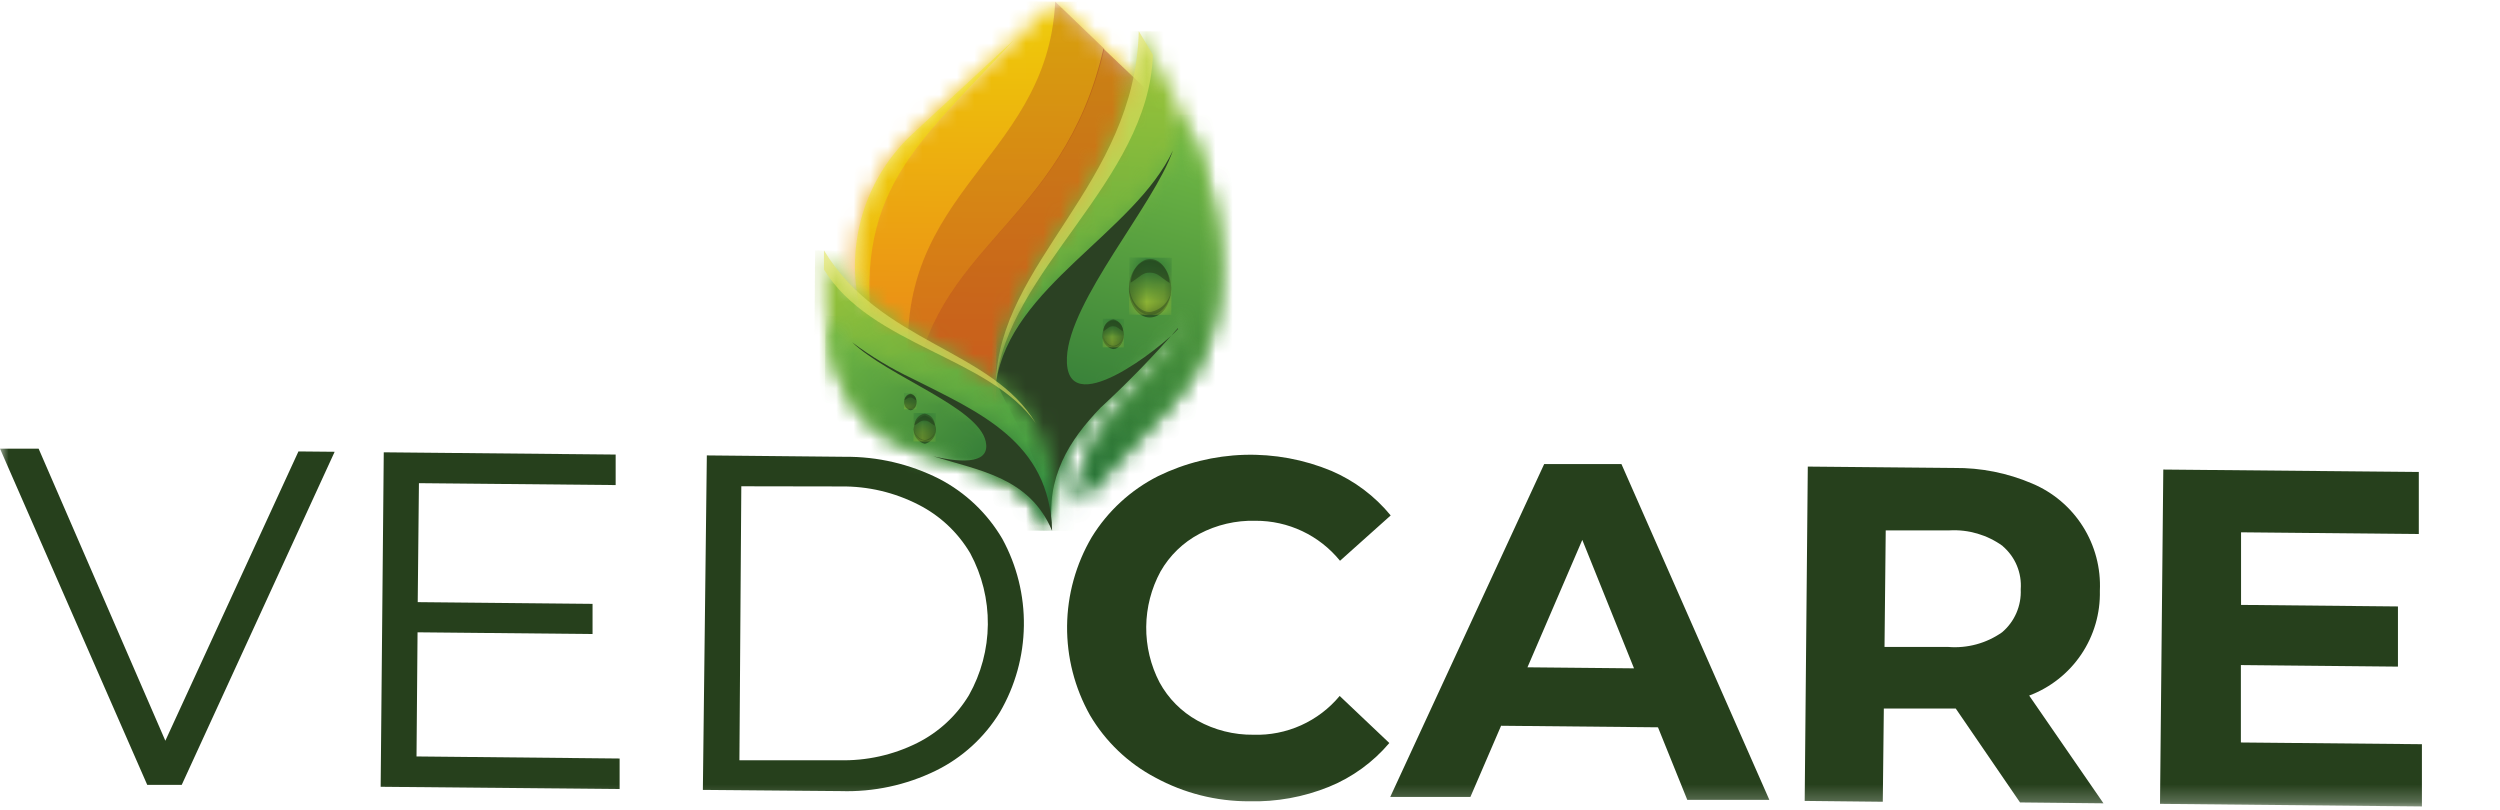 <svg xmlns="http://www.w3.org/2000/svg" width="145" height="47" viewBox="0 0 145 47" fill="none"><mask id="mask0_6129_8104" style="mask-type:luminance" maskUnits="userSpaceOnUse" x="0" y="0" width="145" height="47"><path d="M144.23 0H0V46.77H144.23V0Z" fill="white"></path></mask><g mask="url(#mask0_6129_8104)"><path d="M19.41 26.203L10.54 45.523H8.54L0 26.023H2.24L9.59 42.963L17.31 26.183L19.41 26.203Z" fill="#26401C"></path><path d="M35.938 43.994V45.764L22.078 45.634L22.258 26.234L35.708 26.364V28.134L24.298 28.024L24.228 34.924L34.368 35.024V36.774L24.218 36.674L24.158 43.874L35.938 43.994Z" fill="#26401C"></path><path d="M40.996 26.414L48.996 26.494C50.898 26.476 52.778 26.915 54.476 27.774C55.999 28.566 57.268 29.772 58.136 31.254C58.979 32.8 59.41 34.537 59.385 36.297C59.361 38.058 58.882 39.783 57.996 41.304C57.102 42.77 55.808 43.95 54.266 44.704C52.555 45.538 50.668 45.943 48.766 45.884L40.766 45.814L40.996 26.414ZM48.686 44.094C50.248 44.135 51.797 43.792 53.196 43.094C54.438 42.474 55.479 41.513 56.196 40.324C56.903 39.071 57.281 37.658 57.295 36.219C57.309 34.78 56.959 33.361 56.276 32.094C55.565 30.887 54.524 29.909 53.276 29.274C51.885 28.559 50.34 28.195 48.776 28.214L42.996 28.204L42.886 44.094H48.686Z" fill="#26401C"></path><path d="M67.001 45.095C65.431 44.265 64.122 43.015 63.221 41.485C62.332 39.905 61.874 38.12 61.891 36.307C61.909 34.494 62.402 32.718 63.321 31.155C64.251 29.642 65.584 28.416 67.171 27.615C68.73 26.853 70.433 26.432 72.168 26.38C73.903 26.329 75.629 26.647 77.231 27.315C78.564 27.889 79.74 28.773 80.66 29.895L77.721 32.525C77.129 31.796 76.382 31.21 75.534 30.808C74.686 30.407 73.759 30.201 72.82 30.205C71.687 30.174 70.564 30.436 69.561 30.965C68.619 31.464 67.839 32.22 67.311 33.145C66.776 34.13 66.491 35.232 66.481 36.353C66.47 37.474 66.734 38.58 67.251 39.575C67.758 40.509 68.521 41.279 69.451 41.795C70.445 42.345 71.564 42.628 72.701 42.615C73.65 42.645 74.594 42.458 75.46 42.068C76.327 41.678 77.093 41.096 77.701 40.365L80.581 43.095C79.635 44.211 78.435 45.082 77.081 45.635C75.611 46.23 74.035 46.516 72.451 46.475C70.547 46.481 68.672 46.006 67.001 45.095Z" fill="#26401C"></path><path d="M96.163 42.184L87.063 42.094L85.283 46.224H80.633L89.563 26.914H94.043L102.623 46.394H97.863L96.163 42.184ZM94.773 38.764L91.773 31.314L88.593 38.704L94.773 38.764Z" fill="#26401C"></path><path d="M117.162 46.542L113.432 41.093H113.202H109.262L109.202 46.502L104.672 46.453L104.852 27.062L113.342 27.142C114.895 27.125 116.434 27.432 117.862 28.043C119.076 28.552 120.103 29.421 120.806 30.534C121.509 31.646 121.853 32.948 121.792 34.263C121.824 35.576 121.447 36.867 120.712 37.957C119.977 39.046 118.922 39.88 117.692 40.343L122.002 46.593L117.162 46.542ZM116.162 31.672C115.264 31.021 114.169 30.699 113.062 30.762H109.372L109.302 37.523H113.002C114.109 37.612 115.213 37.311 116.122 36.672C116.48 36.368 116.764 35.985 116.951 35.553C117.138 35.121 117.224 34.653 117.202 34.182C117.237 33.711 117.16 33.238 116.978 32.802C116.795 32.365 116.512 31.979 116.152 31.672H116.162Z" fill="#26401C"></path><path d="M140.471 43.164V46.774L125.281 46.624L125.471 27.234L140.291 27.374V30.974L129.981 30.874V35.084L139.081 35.174V38.664L129.971 38.574V43.064L140.471 43.164Z" fill="#26401C"></path><mask id="mask1_6129_8104" style="mask-type:luminance" maskUnits="userSpaceOnUse" x="49" y="0" width="19" height="31"><path d="M67.46 6.094L61.2 0.094L53 7.704C51.929 8.676 51.07 9.859 50.48 11.18C49.89 12.501 49.58 13.93 49.571 15.377C49.561 16.823 49.852 18.256 50.425 19.585C50.999 20.913 51.841 22.108 52.9 23.094L55.58 25.634C57.39 27.364 60.25 27.044 61.02 30.824C61.13 29.484 57.84 23.104 58.68 20.824C59.68 18.094 61.31 17.494 63 15.124C64.8 12.594 67 9.674 67.41 6.584L67.46 6.094Z" fill="white"></path></mask><g mask="url(#mask1_6129_8104)"><path d="M48.584 0L48.359 30.689L67.279 30.828L67.504 0.139L48.584 0Z" fill="url(#paint0_linear_6129_8104)"></path></g><path opacity="0.4" fill-rule="evenodd" clip-rule="evenodd" d="M66.998 5.67L63.998 2.82C61.657 13.09 53.938 14.22 52.938 23.09L57.227 27.18C58.428 27.63 60.078 27.71 61.017 30.79C60.718 28.73 57.837 23.07 58.678 20.79C59.678 18.06 61.307 17.46 62.998 15.09C64.797 12.56 66.998 9.64 67.407 6.55V6.27C67.237 6.27 67.097 6.01 66.998 5.72" fill="#972123"></path><path opacity="0.4" fill-rule="evenodd" clip-rule="evenodd" d="M58.838 2.289L52.998 7.699C51.316 9.23 50.18 11.27 49.763 13.506C49.346 15.743 49.671 18.054 50.688 20.089C49.348 11.089 53.138 8.489 58.838 2.289Z" fill="#F0E802"></path><mask id="mask2_6129_8104" style="mask-type:luminance" maskUnits="userSpaceOnUse" x="57" y="1" width="14" height="30"><path d="M66.047 1.805C67.086 3.455 68.002 5.18 68.787 6.965C71.127 12.355 71.997 19.095 67.997 23.375L62.497 29.235C62.747 23.955 67.227 22.805 69.207 17.735C66.557 22.455 60.287 24.435 61.047 30.785C60.247 27.715 57.887 25.175 57.797 22.885C57.487 15.475 65.877 10.885 66.077 1.805" fill="white"></path></mask><g mask="url(#mask2_6129_8104)"><path d="M57.556 1.75L57.344 30.759L71.903 30.866L72.116 1.857L57.556 1.75Z" fill="url(#paint1_linear_6129_8104)"></path></g><path opacity="0.6" fill-rule="evenodd" clip-rule="evenodd" d="M66.048 1.805C66.338 2.285 66.608 2.735 66.868 3.185C66.618 10.515 58.368 15.715 57.758 22.305C57.898 15.235 65.848 10.685 66.048 1.805Z" fill="#E2E562"></path><mask id="mask3_6129_8104" style="mask-type:luminance" maskUnits="userSpaceOnUse" x="57" y="6" width="14" height="25"><path d="M68.646 6.641C68.986 7.401 69.266 8.121 69.496 8.801C71.246 13.801 71.496 19.571 67.956 23.391L62.456 29.251C62.706 23.971 67.186 22.821 69.166 17.751C67.846 20.111 65.616 21.751 63.816 23.661C62.006 25.551 60.626 27.661 61.006 30.811C60.546 26.631 58.746 24.501 57.766 22.151C58.716 15.871 67.846 12.721 68.636 6.671" fill="white"></path></mask><g mask="url(#mask3_6129_8104)"><path d="M57.888 6.57L57.711 30.76L71.461 30.86L71.638 6.671L57.888 6.57Z" fill="url(#paint2_linear_6129_8104)"></path></g><path fill-rule="evenodd" clip-rule="evenodd" d="M68.321 19.027C66.912 20.649 65.413 22.191 63.831 23.647C62.021 25.537 60.641 27.647 61.021 30.797C60.561 26.617 58.761 24.487 57.781 22.137C58.621 16.617 65.781 13.507 68.031 8.727C66.941 11.877 62.031 17.427 61.881 20.727C61.711 24.637 67.401 20.117 68.321 19.087" fill="#2B4123"></path><path opacity="0.25" fill-rule="evenodd" clip-rule="evenodd" d="M61.201 0.094C60.751 9.664 50.871 11.194 52.941 23.094C53.941 14.234 61.661 13.094 64.051 2.834L61.201 0.094Z" fill="#972123"></path><mask id="mask4_6129_8104" style="mask-type:luminance" maskUnits="userSpaceOnUse" x="47" y="14" width="15" height="17"><path d="M47.793 14.523C47.153 30.673 58.063 23.803 61.003 30.783C62.323 19.873 52.113 21.783 47.773 14.523" fill="white"></path></mask><g mask="url(#mask4_6129_8104)"><path d="M47.275 14.523L47.156 30.683L62.266 30.794L62.384 14.634L47.275 14.523Z" fill="url(#paint3_linear_6129_8104)"></path></g><path opacity="0.6" fill-rule="evenodd" clip-rule="evenodd" d="M47.789 14.523C47.789 14.913 47.789 15.273 47.789 15.633C50.509 20.063 57.399 20.693 60.079 24.553C57.519 20.253 51.079 19.923 47.809 14.553" fill="#E2E562"></path><mask id="mask5_6129_8104" style="mask-type:luminance" maskUnits="userSpaceOnUse" x="47" y="18" width="14" height="13"><path d="M47.879 18.312C48.999 29.552 58.329 24.422 60.999 30.782C60.789 22.953 51.429 23.073 47.859 18.312" fill="white"></path></mask><g mask="url(#mask5_6129_8104)"><path d="M47.88 18.32L47.789 30.69L61.019 30.787L61.109 18.417L47.88 18.32Z" fill="url(#paint4_linear_6129_8104)"></path></g><path fill-rule="evenodd" clip-rule="evenodd" d="M54.122 26.462C56.852 27.312 59.712 27.692 61.022 30.782C60.882 25.612 56.762 23.902 52.942 21.972C51.7 21.385 50.521 20.675 49.422 19.852C51.532 21.852 56.732 23.612 57.172 25.602C57.442 26.832 56.012 26.902 54.122 26.462Z" fill="#2B4123"></path><path opacity="0.4" fill-rule="evenodd" clip-rule="evenodd" d="M53.638 24.094C53.453 24.139 53.29 24.246 53.173 24.395C53.056 24.545 52.992 24.729 52.992 24.919C52.992 25.109 53.056 25.293 53.173 25.443C53.29 25.592 53.453 25.698 53.638 25.744C53.822 25.698 53.986 25.592 54.102 25.443C54.219 25.293 54.283 25.109 54.283 24.919C54.283 24.729 54.219 24.545 54.102 24.395C53.986 24.246 53.822 24.139 53.638 24.094Z" fill="black"></path><mask id="mask6_6129_8104" style="mask-type:luminance" maskUnits="userSpaceOnUse" x="52" y="23" width="3" height="3"><path d="M53.641 23.953C53.447 23.978 53.271 24.078 53.149 24.231C53.028 24.384 52.971 24.579 52.991 24.773C52.965 24.967 53.017 25.162 53.135 25.318C53.253 25.473 53.428 25.576 53.621 25.603C53.971 25.603 54.261 25.243 54.271 24.783C54.291 24.59 54.237 24.397 54.12 24.243C54.003 24.089 53.832 23.985 53.641 23.953Z" fill="white"></path></mask><g mask="url(#mask6_6129_8104)"><path d="M52.989 23.953L52.977 25.603L54.267 25.613L54.279 23.963L52.989 23.953Z" fill="url(#paint5_linear_6129_8104)"></path></g><path opacity="0.6" fill-rule="evenodd" clip-rule="evenodd" d="M53.639 23.992C53.474 24.014 53.322 24.095 53.212 24.22C53.101 24.345 53.04 24.506 53.039 24.672C53.329 24.512 53.389 24.382 53.629 24.392C53.869 24.402 53.929 24.522 54.219 24.692C54.224 24.525 54.167 24.362 54.061 24.233C53.954 24.105 53.804 24.019 53.639 23.992Z" fill="#26401C"></path><path opacity="0.4" fill-rule="evenodd" clip-rule="evenodd" d="M52.999 24.727C52.981 24.916 53.037 25.104 53.154 25.253C53.271 25.402 53.441 25.5 53.629 25.527C53.815 25.503 53.985 25.409 54.106 25.264C54.226 25.12 54.288 24.935 54.279 24.747C54.279 25.207 53.979 25.578 53.629 25.567C53.435 25.54 53.261 25.438 53.143 25.282C53.025 25.127 52.973 24.931 52.999 24.738V24.688" fill="#26401C"></path><path opacity="0.4" fill-rule="evenodd" clip-rule="evenodd" d="M52.798 22.867C52.695 22.894 52.604 22.954 52.538 23.038C52.473 23.122 52.438 23.226 52.438 23.332C52.438 23.439 52.473 23.542 52.538 23.627C52.604 23.711 52.695 23.771 52.798 23.797C52.998 23.797 53.158 23.597 53.158 23.337C53.173 23.229 53.144 23.119 53.079 23.031C53.014 22.943 52.916 22.884 52.808 22.867" fill="black"></path><mask id="mask7_6129_8104" style="mask-type:luminance" maskUnits="userSpaceOnUse" x="52" y="22" width="2" height="2"><path d="M52.8 22.812C52.6 22.812 52.44 23.012 52.43 23.273C52.42 23.532 52.59 23.742 52.79 23.742C52.898 23.725 52.995 23.669 53.064 23.584C53.132 23.499 53.166 23.391 53.16 23.282C53.172 23.173 53.141 23.063 53.074 22.976C53.007 22.888 52.909 22.83 52.8 22.812Z" fill="white"></path></mask><g mask="url(#mask7_6129_8104)"><path d="M52.437 22.797L52.43 23.737L53.16 23.742L53.167 22.802L52.437 22.797Z" fill="url(#paint6_linear_6129_8104)"></path></g><path opacity="0.6" fill-rule="evenodd" clip-rule="evenodd" d="M52.801 22.836C52.708 22.848 52.623 22.893 52.56 22.963C52.498 23.032 52.462 23.122 52.461 23.216C52.621 23.126 52.661 23.056 52.801 23.056C52.941 23.056 52.971 23.126 53.131 23.226C53.134 23.131 53.102 23.039 53.041 22.967C52.98 22.895 52.895 22.848 52.801 22.836Z" fill="#26401C"></path><path opacity="0.4" fill-rule="evenodd" clip-rule="evenodd" d="M52.43 23.242C52.43 23.492 52.59 23.692 52.79 23.692C52.895 23.677 52.991 23.624 53.059 23.543C53.127 23.462 53.163 23.358 53.16 23.252C53.166 23.361 53.132 23.468 53.063 23.553C52.995 23.639 52.897 23.695 52.79 23.712C52.59 23.712 52.43 23.492 52.43 23.242Z" fill="#26401C"></path><path opacity="0.4" fill-rule="evenodd" clip-rule="evenodd" d="M66.717 15.094C67.397 15.094 67.937 15.844 67.927 16.764C67.917 17.684 67.367 18.414 66.687 18.414C66.007 18.414 65.467 17.664 65.477 16.744C65.487 15.824 65.997 15.094 66.717 15.094Z" fill="black"></path><mask id="mask8_6129_8104" style="mask-type:luminance" maskUnits="userSpaceOnUse" x="65" y="14" width="3" height="5"><path d="M66.717 14.945C67.397 14.945 67.937 15.695 67.937 16.605C67.937 17.515 67.367 18.265 66.697 18.255C66.027 18.245 65.467 17.505 65.477 16.585C65.487 15.665 66.037 14.935 66.717 14.945Z" fill="white"></path></mask><g mask="url(#mask8_6129_8104)"><path d="M65.501 14.93L65.477 18.25L67.936 18.268L67.961 14.948L65.501 14.93Z" fill="url(#paint7_linear_6129_8104)"></path></g><path opacity="0.6" fill-rule="evenodd" clip-rule="evenodd" d="M66.718 15.023C67.298 15.023 67.778 15.633 67.838 16.413C67.288 16.073 67.168 15.823 66.708 15.813C66.248 15.803 66.128 16.063 65.578 16.393C65.648 15.623 66.138 15.023 66.718 15.023Z" fill="#26401C"></path><path opacity="0.4" fill-rule="evenodd" clip-rule="evenodd" d="M67.944 16.526C67.972 16.895 67.859 17.261 67.63 17.552C67.4 17.843 67.07 18.037 66.704 18.096C66.044 18.096 65.514 17.396 65.484 16.516V16.596C65.484 17.516 66.024 18.266 66.704 18.266C67.384 18.266 67.934 17.536 67.944 16.616V16.536" fill="#26401C"></path><path opacity="0.4" fill-rule="evenodd" clip-rule="evenodd" d="M64.572 18.586C64.912 18.586 65.182 18.956 65.182 19.416C65.182 19.876 64.892 20.246 64.562 20.246C64.372 20.212 64.202 20.105 64.088 19.948C63.975 19.792 63.926 19.598 63.952 19.406C63.952 18.956 64.232 18.586 64.572 18.586Z" fill="black"></path><mask id="mask9_6129_8104" style="mask-type:luminance" maskUnits="userSpaceOnUse" x="63" y="18" width="3" height="3"><path d="M64.573 18.484C64.913 18.484 65.183 18.864 65.183 19.314C65.183 19.764 64.893 20.144 64.563 20.144C64.233 20.144 63.953 19.764 63.953 19.304C63.953 18.844 64.233 18.484 64.573 18.484Z" fill="white"></path></mask><g mask="url(#mask9_6129_8104)"><path d="M63.965 18.484L63.953 20.144L65.183 20.153L65.195 18.493L63.965 18.484Z" fill="url(#paint8_linear_6129_8104)"></path></g><path opacity="0.6" fill-rule="evenodd" clip-rule="evenodd" d="M64.571 18.523C64.733 18.552 64.879 18.639 64.982 18.768C65.085 18.897 65.138 19.059 65.131 19.223C64.861 19.053 64.791 18.923 64.561 18.923C64.331 18.923 64.271 19.043 64.001 19.213C63.994 19.048 64.048 18.887 64.153 18.759C64.259 18.632 64.407 18.548 64.571 18.523Z" fill="#26401C"></path><path opacity="0.4" fill-rule="evenodd" clip-rule="evenodd" d="M65.183 19.276C65.183 19.716 64.893 20.056 64.563 20.056C64.233 20.056 63.963 19.706 63.953 19.266C63.953 19.726 64.223 20.106 64.563 20.106C64.903 20.106 65.173 19.736 65.183 19.276Z" fill="#26401C"></path></g><defs><linearGradient id="paint0_linear_6129_8104" x1="57.678" y1="50.048" x2="58.108" y2="-8.638" gradientUnits="userSpaceOnUse"><stop stop-color="#E52B2C"></stop><stop offset="1" stop-color="#F0E802"></stop></linearGradient><linearGradient id="paint1_linear_6129_8104" x1="63.629" y1="30.038" x2="66.2" y2="-2.439" gradientUnits="userSpaceOnUse"><stop stop-color="#359846"></stop><stop offset="0.29" stop-color="#55A642"></stop><stop offset="0.93" stop-color="#A7C937"></stop><stop offset="1" stop-color="#B1CD36"></stop></linearGradient><linearGradient id="paint2_linear_6129_8104" x1="61.318" y1="31.157" x2="67.394" y2="8.234" gradientUnits="userSpaceOnUse"><stop stop-color="#1A6333"></stop><stop offset="1" stop-color="#6EB644"></stop></linearGradient><linearGradient id="paint3_linear_6129_8104" x1="59.796" y1="30.751" x2="47.737" y2="11.068" gradientUnits="userSpaceOnUse"><stop stop-color="#359846"></stop><stop offset="0.29" stop-color="#55A642"></stop><stop offset="0.93" stop-color="#A7C937"></stop><stop offset="1" stop-color="#B1CD36"></stop></linearGradient><linearGradient id="paint4_linear_6129_8104" x1="60.788" y1="30.889" x2="49.014" y2="18.982" gradientUnits="userSpaceOnUse"><stop stop-color="#1A6333"></stop><stop offset="1" stop-color="#6EB644"></stop></linearGradient><linearGradient id="paint5_linear_6129_8104" x1="53.639" y1="23.902" x2="53.617" y2="25.555" gradientUnits="userSpaceOnUse"><stop stop-color="#1A6333"></stop><stop offset="0.12" stop-color="#226933"></stop><stop offset="0.32" stop-color="#397834"></stop><stop offset="0.56" stop-color="#5D9234"></stop><stop offset="0.84" stop-color="#8FB535"></stop><stop offset="1" stop-color="#B1CD36"></stop></linearGradient><linearGradient id="paint6_linear_6129_8104" x1="52.797" y1="22.794" x2="52.79" y2="23.735" gradientUnits="userSpaceOnUse"><stop stop-color="#1A6333"></stop><stop offset="0.12" stop-color="#226933"></stop><stop offset="0.32" stop-color="#397834"></stop><stop offset="0.56" stop-color="#5D9234"></stop><stop offset="0.84" stop-color="#8FB535"></stop><stop offset="1" stop-color="#B1CD36"></stop></linearGradient><linearGradient id="paint7_linear_6129_8104" x1="66.722" y1="14.756" x2="66.698" y2="18.072" gradientUnits="userSpaceOnUse"><stop stop-color="#1A6333"></stop><stop offset="0.12" stop-color="#226933"></stop><stop offset="0.32" stop-color="#397834"></stop><stop offset="0.56" stop-color="#5D9234"></stop><stop offset="0.84" stop-color="#8FB535"></stop><stop offset="1" stop-color="#B1CD36"></stop></linearGradient><linearGradient id="paint8_linear_6129_8104" x1="64.576" y1="18.409" x2="64.564" y2="20.072" gradientUnits="userSpaceOnUse"><stop stop-color="#1A6333"></stop><stop offset="0.12" stop-color="#226933"></stop><stop offset="0.32" stop-color="#397834"></stop><stop offset="0.56" stop-color="#5D9234"></stop><stop offset="0.84" stop-color="#8FB535"></stop><stop offset="1" stop-color="#B1CD36"></stop></linearGradient></defs></svg>